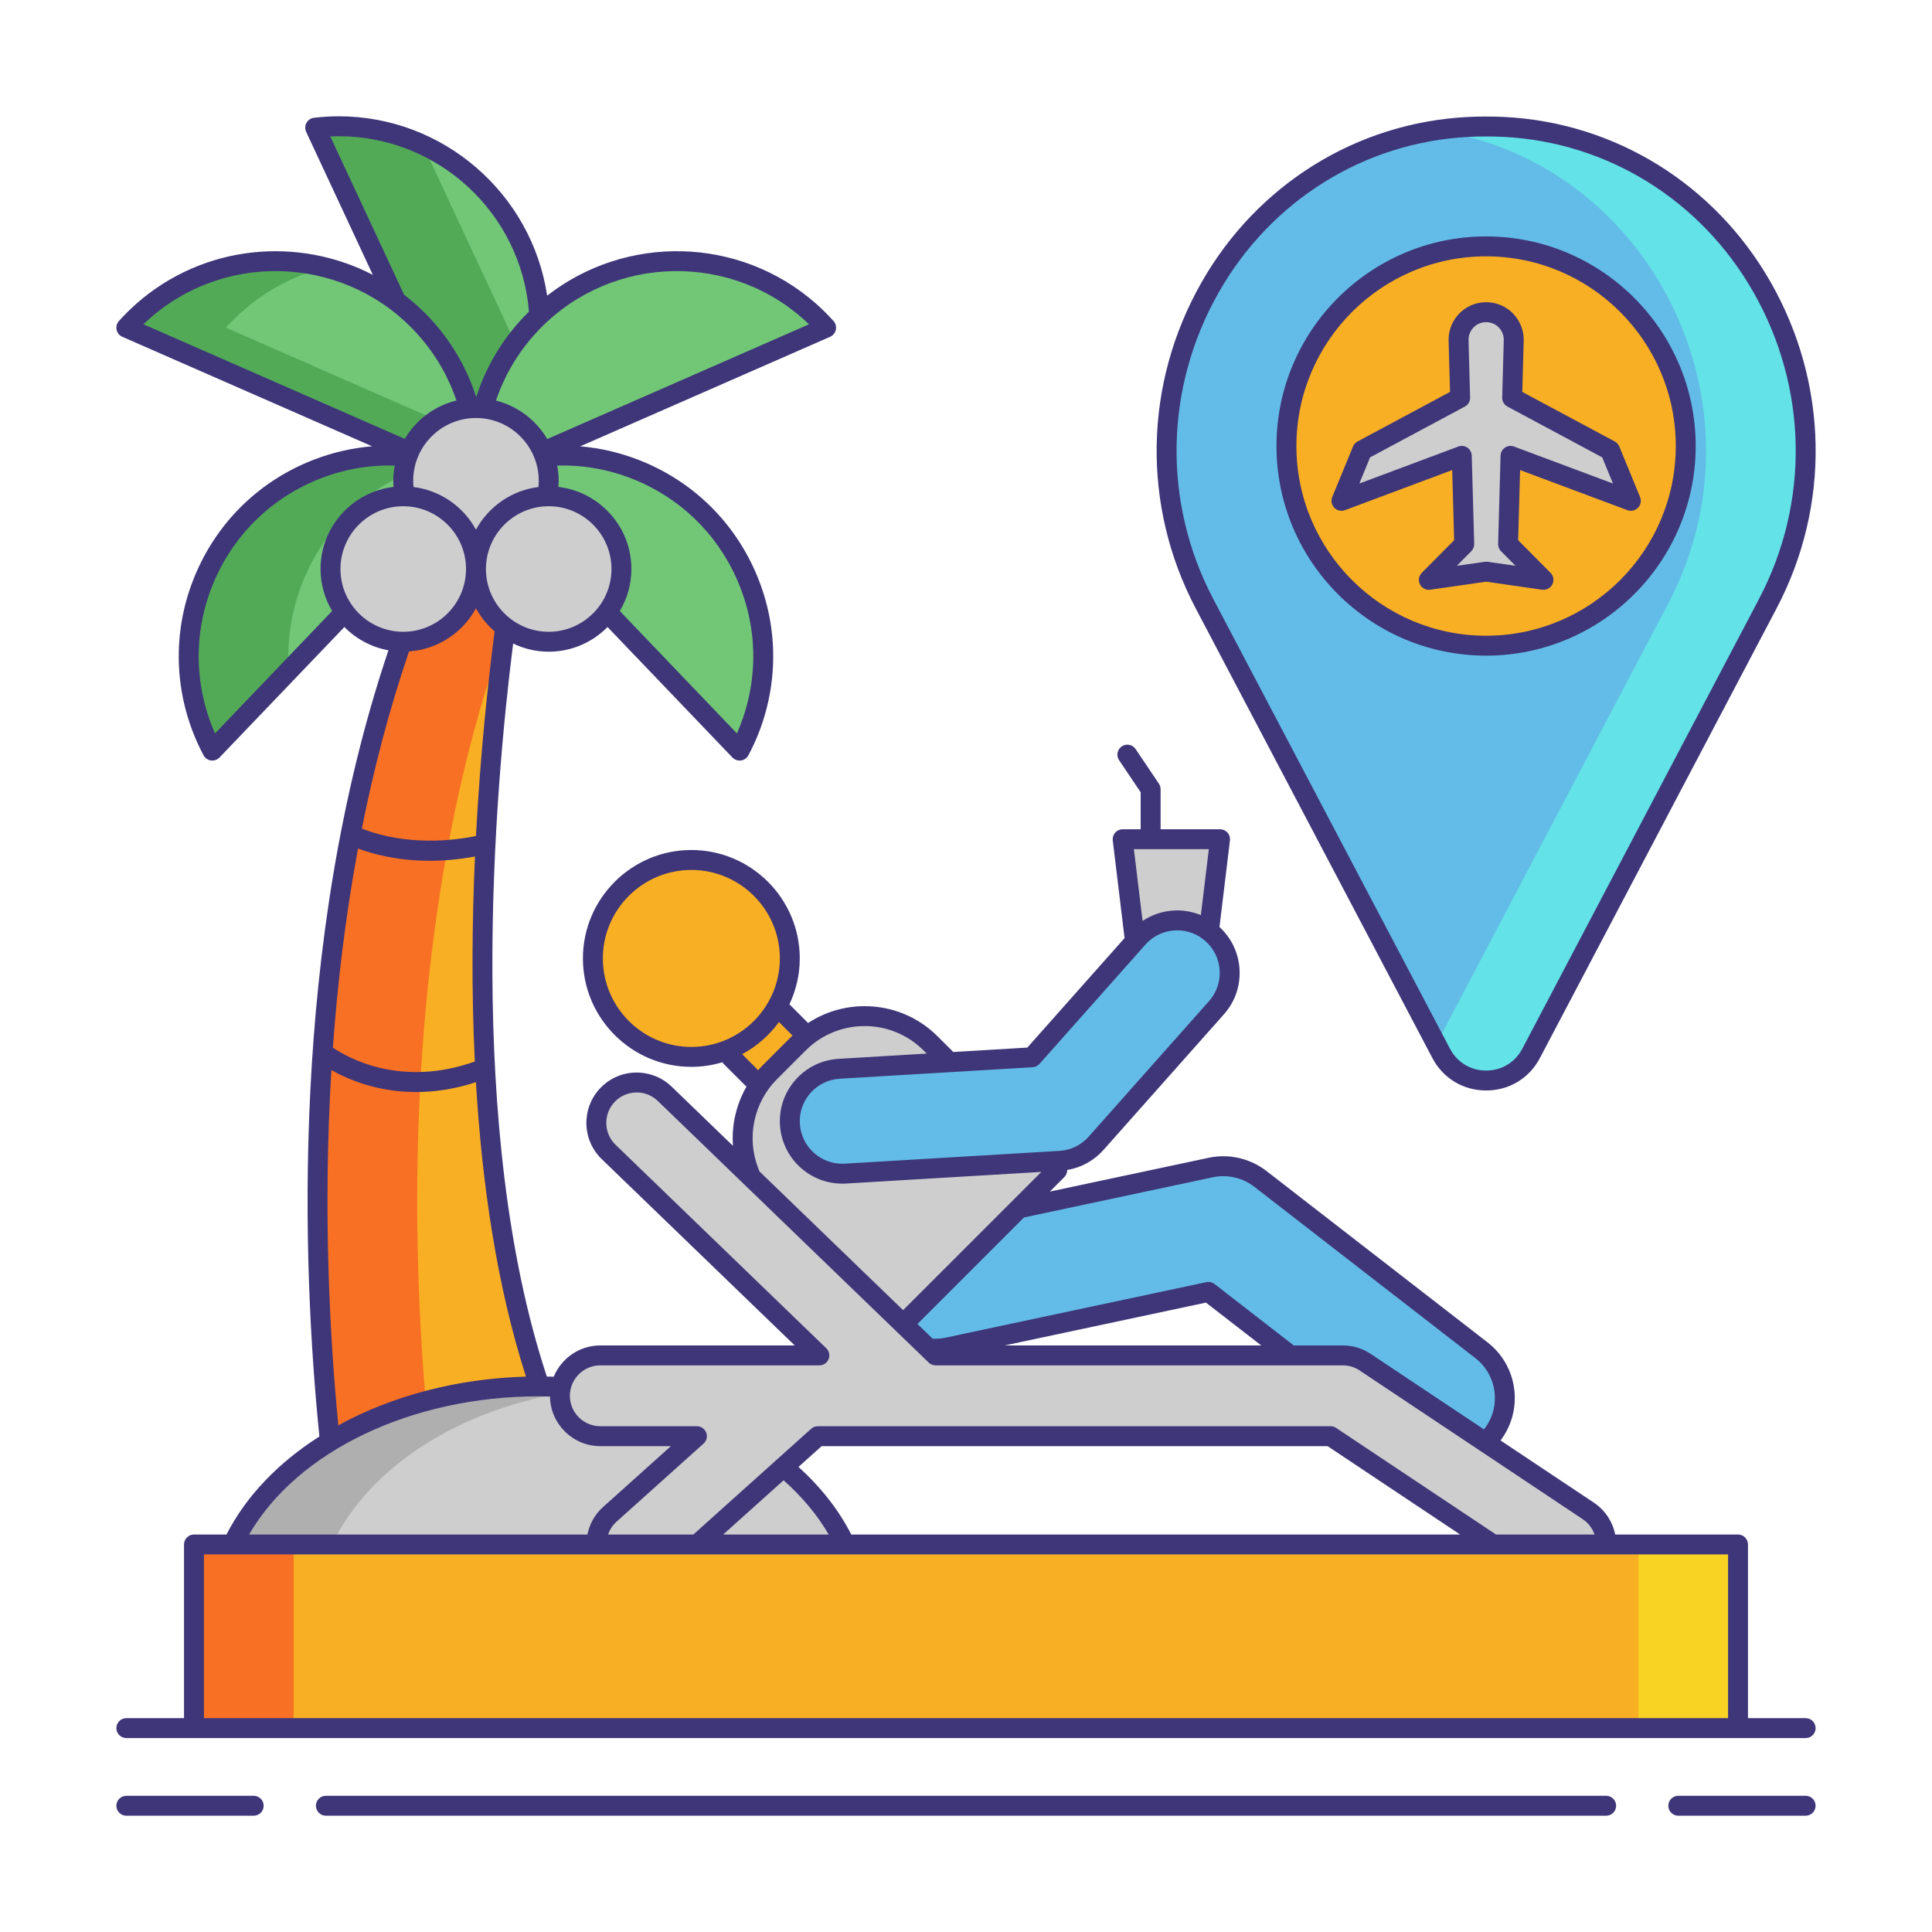 <svg width="100" height="100" viewBox="0 0 100 100" fill="none" xmlns="http://www.w3.org/2000/svg">
<g clip-path="url(#clip0_367_86220)">
<path d="M26.668 29.003C26.668 29.003 20.312 64.727 32.167 79.942H17.783C17.783 79.942 12.761 52.095 22.122 29.755L26.668 29.003Z" fill="#F8AF23"/>
<path d="M26.109 32.781C26.417 30.411 26.667 29.003 26.667 29.003L22.122 29.756C12.761 52.095 17.783 79.942 17.783 79.942H22.939C22.939 79.942 18.357 54.528 26.109 32.781Z" fill="#F87023"/>
<path d="M17.535 6.535C23.276 6.535 27.93 11.189 27.93 16.93C27.93 19.913 26.671 22.601 24.658 24.496L16.316 6.608C16.716 6.562 17.122 6.535 17.535 6.535Z" fill="#72C777"/>
<path d="M17.535 6.535C17.122 6.535 16.716 6.562 16.316 6.608L24.658 24.496C26.031 23.203 27.052 21.541 27.563 19.669L21.883 7.488C20.56 6.878 19.088 6.535 17.535 6.535Z" fill="#52AA57"/>
<path d="M7.406 16.1C11.717 12.309 18.285 12.731 22.076 17.042C24.046 19.282 24.876 22.131 24.616 24.884L6.539 16.96C6.809 16.661 7.096 16.373 7.406 16.1Z" fill="#72C777"/>
<path d="M12.562 16.101C13.837 14.979 15.31 14.229 16.849 13.837C13.635 13.017 10.085 13.744 7.406 16.101C7.096 16.373 6.809 16.661 6.539 16.96L24.615 24.885C24.687 24.128 24.673 23.365 24.579 22.608L11.695 16.96C11.964 16.661 12.252 16.373 12.562 16.101Z" fill="#52AA57"/>
<path d="M10.48 37.742C8.398 32.392 11.048 26.368 16.398 24.286C19.178 23.205 22.14 23.403 24.636 24.592L10.99 38.852C10.801 38.496 10.629 38.127 10.48 37.742Z" fill="#72C777"/>
<path d="M21.554 24.287C21.947 24.134 22.344 24.009 22.743 23.906C20.711 23.383 18.503 23.468 16.398 24.287C11.048 26.368 8.398 32.392 10.48 37.743C10.629 38.127 10.801 38.496 10.99 38.852L14.952 34.711C14.636 30.284 17.201 25.98 21.554 24.287Z" fill="#52AA57"/>
<path d="M38.793 37.742C40.874 32.392 38.225 26.368 32.875 24.286C30.094 23.205 27.133 23.403 24.637 24.592L38.282 38.852C38.471 38.496 38.643 38.127 38.793 37.742Z" fill="#72C777"/>
<path d="M41.893 16.1C37.582 12.309 31.014 12.731 27.223 17.042C25.253 19.282 24.423 22.131 24.683 24.884L42.759 16.96C42.49 16.661 42.202 16.373 41.893 16.1Z" fill="#72C777"/>
<path d="M24.636 28.649C26.715 28.649 28.401 26.964 28.401 24.885C28.401 22.805 26.715 21.12 24.636 21.12C22.557 21.12 20.871 22.805 20.871 24.885C20.871 26.964 22.557 28.649 24.636 28.649Z" fill="#CECECE"/>
<path d="M20.87 33.216C22.95 33.216 24.635 31.531 24.635 29.452C24.635 27.372 22.95 25.687 20.87 25.687C18.791 25.687 17.105 27.372 17.105 29.452C17.105 31.531 18.791 33.216 20.87 33.216Z" fill="#CECECE"/>
<path d="M28.401 33.216C30.481 33.216 32.166 31.531 32.166 29.452C32.166 27.372 30.481 25.687 28.401 25.687C26.322 25.687 24.637 27.372 24.637 29.452C24.637 31.531 26.322 33.216 28.401 33.216Z" fill="#CECECE"/>
<path d="M27.892 71.758C35.252 71.758 41.499 75.183 43.744 79.942H12.039C14.284 75.183 20.531 71.758 27.892 71.758Z" fill="#CECECE"/>
<path d="M30.47 71.902C29.629 71.809 28.769 71.759 27.892 71.759C20.531 71.759 14.284 75.183 12.039 79.942H17.195C19.173 75.75 24.256 72.595 30.47 71.902Z" fill="#AFAFAF"/>
<path d="M62.405 49.608H58.855L58.109 43.438H63.15L62.405 49.608Z" fill="#CECECE"/>
<path d="M41.689 55.606L41.242 56.053C40.671 56.624 39.746 56.624 39.175 56.053L37.256 54.135C36.685 53.563 36.685 52.638 37.256 52.067L37.703 51.62C38.274 51.049 39.2 51.049 39.77 51.62L41.689 53.539C42.26 54.11 42.26 55.036 41.689 55.606Z" fill="#F8AF23"/>
<path d="M75.408 75.429C74.536 75.615 73.592 75.43 72.832 74.841L62.546 66.868L49.059 69.74C47.365 70.1 45.7 69.02 45.339 67.326C44.978 65.632 46.059 63.967 47.753 63.606L62.664 60.432C63.567 60.24 64.508 60.455 65.238 61.02L76.674 69.885C78.043 70.945 78.292 72.915 77.231 74.284C76.759 74.893 76.107 75.28 75.408 75.429Z" fill="#63BCE7"/>
<path d="M54.723 60.563L46.405 68.88L39.854 62.329C37.965 60.44 37.965 57.379 39.854 55.49L41.333 54.011C43.221 52.123 46.283 52.123 48.172 54.011L54.723 60.563Z" fill="#CECECE"/>
<path d="M43.595 60.75C43.649 60.75 43.703 60.748 43.758 60.745L54.864 60.084C55.583 60.041 56.256 59.714 56.734 59.175L62.962 52.161C63.958 51.039 63.856 49.322 62.734 48.325C61.613 47.329 59.894 47.43 58.898 48.553L53.417 54.725L43.435 55.32C41.937 55.409 40.794 56.696 40.884 58.194C40.97 59.637 42.168 60.75 43.595 60.75Z" fill="#63BCE7"/>
<path d="M35.783 54.704C38.598 54.704 40.88 52.422 40.88 49.608C40.88 46.794 38.598 44.512 35.783 44.512C32.969 44.512 30.687 46.794 30.687 49.608C30.687 52.422 32.969 54.704 35.783 54.704Z" fill="#F8AF23"/>
<path d="M82.205 78.202L70.661 70.507C70.317 70.278 69.914 70.156 69.501 70.156H48.427L34.407 56.617C33.575 55.814 32.252 55.838 31.451 56.668C30.649 57.499 30.672 58.822 31.502 59.624L42.408 70.156H31.071C29.916 70.156 28.98 71.091 28.98 72.246C28.98 73.401 29.916 74.337 31.071 74.337H36.07L31.558 78.386C30.699 79.157 30.628 80.479 31.399 81.338C31.812 81.798 32.382 82.032 32.956 82.032C33.453 82.032 33.952 81.856 34.351 81.497L42.33 74.337H68.869L79.886 81.681C80.243 81.919 80.645 82.033 81.043 82.033C81.719 82.032 82.382 81.706 82.785 81.102C83.425 80.14 83.165 78.843 82.205 78.202Z" fill="#CECECE"/>
<path d="M10.043 79.942H89.961V89.447H10.043V79.942Z" fill="#F8AF23"/>
<path d="M10.043 79.942H15.199V89.447H10.043V79.942Z" fill="#F87023"/>
<path d="M84.805 79.942H89.961V89.447H84.805V79.942Z" fill="#F8D323"/>
<path d="M62.64 31.807L74.596 54.523C75.582 56.396 78.264 56.396 79.25 54.523L91.205 31.807L91.501 31.246C97.153 20.506 89.974 7.184 77.852 6.57C77.544 6.555 77.234 6.547 76.923 6.547C76.611 6.547 76.301 6.555 75.993 6.57C63.871 7.185 56.692 20.506 62.344 31.246L62.64 31.807Z" fill="#63BCE7"/>
<path d="M77.852 6.57C77.544 6.555 77.234 6.547 76.922 6.547C76.61 6.547 76.3 6.555 75.992 6.57C75.43 6.599 74.883 6.663 74.344 6.745C85.451 8.422 91.734 21.004 86.344 31.246L86.048 31.807L74.344 54.046L74.595 54.523C75.581 56.396 78.263 56.396 79.249 54.523L91.205 31.807L91.5 31.246C97.153 20.506 89.973 7.184 77.852 6.57Z" fill="#63E2E7"/>
<path d="M76.92 33.42C82.627 33.42 87.254 28.794 87.254 23.087C87.254 17.379 82.627 12.753 76.92 12.753C71.213 12.753 66.586 17.379 66.586 23.087C66.586 28.794 71.213 33.42 76.92 33.42Z" fill="#F8AF23"/>
<path d="M78.181 23.596L84.409 25.924L83.333 23.306L78.265 20.59L78.347 17.628C78.355 17.348 78.28 17.071 78.132 16.833C77.573 15.935 76.266 15.935 75.707 16.833C75.559 17.071 75.484 17.347 75.492 17.628L75.574 20.591L70.506 23.306L69.43 25.924L75.658 23.596L75.785 28.166L73.952 30.014L76.919 29.589L79.886 30.014L78.053 28.166L78.181 23.596Z" fill="#CECECE"/>
<path d="M11.723 79.426H10.041C9.756 79.426 9.525 79.657 9.525 79.942V88.931H6.539C6.254 88.931 6.023 89.162 6.023 89.447C6.023 89.732 6.254 89.962 6.539 89.962H10.041H89.959H93.461C93.746 89.962 93.976 89.732 93.976 89.447C93.976 89.162 93.746 88.931 93.461 88.931H90.475V79.942C90.475 79.657 90.244 79.426 89.959 79.426H83.601C83.466 78.752 83.072 78.16 82.492 77.773L77.668 74.558C78.243 73.794 78.496 72.854 78.376 71.904C78.254 70.936 77.761 70.074 76.991 69.477L65.555 60.613C64.704 59.953 63.611 59.703 62.557 59.927L54.339 61.676L55.089 60.927C55.138 60.878 55.175 60.82 55.201 60.758C55.202 60.756 55.202 60.754 55.203 60.752C55.227 60.692 55.24 60.628 55.24 60.562C55.24 60.561 55.239 60.559 55.239 60.558C55.966 60.437 56.624 60.075 57.12 59.517L63.348 52.503C63.922 51.858 64.209 51.028 64.158 50.165C64.108 49.324 63.739 48.551 63.12 47.981L63.662 43.499C63.679 43.353 63.634 43.205 63.536 43.095C63.438 42.985 63.298 42.922 63.15 42.922H60.072V40.85C60.072 40.747 60.042 40.647 59.984 40.562L58.779 38.771C58.62 38.535 58.299 38.472 58.063 38.632C57.827 38.791 57.764 39.111 57.923 39.347L59.041 41.007V42.922H58.109C57.961 42.922 57.821 42.985 57.723 43.095C57.625 43.205 57.579 43.353 57.596 43.499L58.202 48.513C58.204 48.525 58.211 48.535 58.213 48.548L53.174 54.223L49.338 54.452C49.334 54.447 49.333 54.442 49.329 54.438L48.537 53.647C47.526 52.636 46.182 52.079 44.753 52.079C43.698 52.079 42.69 52.385 41.827 52.95L40.861 51.983C41.2 51.261 41.396 50.458 41.396 49.608C41.396 46.514 38.878 43.996 35.784 43.996C32.689 43.996 30.172 46.514 30.172 49.608C30.172 52.702 32.689 55.22 35.784 55.22C36.343 55.22 36.882 55.135 37.392 54.982C37.406 55.001 37.413 55.022 37.429 55.039L38.585 56.195C38.602 56.212 38.621 56.226 38.639 56.242C38.105 57.172 37.859 58.241 37.938 59.308L34.766 56.246C34.265 55.762 33.613 55.509 32.909 55.514C32.214 55.527 31.564 55.809 31.081 56.31C30.083 57.344 30.112 58.997 31.145 59.995L41.134 69.64H31.072C29.985 69.64 29.052 70.31 28.662 71.258C28.544 71.254 28.424 71.253 28.305 71.251C24.085 58.496 25.591 40.987 26.56 33.31C27.119 33.578 27.741 33.732 28.401 33.732C29.592 33.732 30.67 33.242 31.446 32.455L37.91 39.208C38.008 39.311 38.142 39.367 38.282 39.367C38.305 39.367 38.329 39.366 38.353 39.363C38.517 39.34 38.66 39.24 38.738 39.093C38.944 38.704 39.124 38.312 39.273 37.93C40.33 35.214 40.265 32.249 39.092 29.581C37.919 26.914 35.777 24.863 33.061 23.806C32.077 23.423 31.064 23.19 30.033 23.102L42.966 17.433C43.118 17.366 43.228 17.231 43.263 17.069C43.298 16.907 43.253 16.738 43.142 16.615C42.848 16.289 42.542 15.985 42.233 15.713C38.236 12.198 32.371 12.143 28.32 15.304C27.53 10.031 22.955 6.019 17.533 6.019C17.122 6.019 16.692 6.045 16.255 6.096C16.09 6.115 15.945 6.212 15.864 6.357C15.784 6.502 15.777 6.676 15.847 6.826L19.298 14.227C15.421 12.218 10.537 12.66 7.065 15.713C6.756 15.986 6.45 16.289 6.156 16.615C6.045 16.738 6 16.907 6.035 17.069C6.07 17.231 6.18 17.366 6.332 17.433L19.261 23.1C18.223 23.186 17.203 23.42 16.211 23.806C13.496 24.863 11.354 26.914 10.181 29.581C9.007 32.249 8.943 35.214 10 37.93C10.149 38.312 10.329 38.704 10.535 39.093C10.613 39.24 10.756 39.34 10.92 39.363C10.944 39.366 10.967 39.367 10.991 39.367C11.13 39.367 11.266 39.311 11.363 39.208L17.826 32.454C18.432 33.069 19.222 33.499 20.105 33.66C14.977 48.882 15.647 65.594 16.532 74.353C14.417 75.699 12.743 77.427 11.723 79.426ZM89.444 88.931H10.557V80.457H12.04H43.745H89.444V88.931H89.444ZM44.062 79.426C43.414 78.158 42.498 76.984 41.329 75.928L42.528 74.852H68.714L75.575 79.426L44.062 79.426ZM40.558 76.62C41.524 77.479 42.308 78.418 42.893 79.426H37.432L40.558 76.62ZM53.031 63.01L62.773 60.936C63.528 60.775 64.312 60.954 64.923 61.428L76.359 70.292C76.912 70.721 77.265 71.339 77.353 72.033C77.441 72.727 77.254 73.415 76.824 73.968C76.82 73.974 76.814 73.979 76.81 73.985L70.949 70.078C70.519 69.791 70.02 69.64 69.503 69.64H66.952C66.934 69.621 66.917 69.602 66.896 69.586L62.864 66.46C62.743 66.367 62.589 66.332 62.44 66.364L48.953 69.235C48.742 69.28 48.526 69.299 48.313 69.292C48.302 69.292 48.291 69.294 48.28 69.295L47.487 68.529L53.004 63.013C53.012 63.012 53.021 63.012 53.031 63.01ZM65.282 69.64H52.004L62.42 67.423L65.282 69.64ZM62.569 43.953L62.156 47.367C61.712 47.185 61.231 47.1 60.74 47.129C60.158 47.164 59.611 47.353 59.139 47.668L58.69 43.953H62.569ZM53.449 55.24C53.586 55.232 53.713 55.17 53.804 55.068L59.285 48.895C59.675 48.455 60.214 48.194 60.801 48.159C60.845 48.157 60.89 48.155 60.934 48.155C61.473 48.155 61.987 48.35 62.393 48.711C62.833 49.101 63.094 49.64 63.129 50.227C63.164 50.814 62.968 51.38 62.578 51.819L56.35 58.833C55.96 59.273 55.421 59.534 54.834 59.569L43.729 60.231C42.509 60.305 41.472 59.369 41.401 58.164C41.366 57.577 41.561 57.011 41.952 56.571C42.342 56.132 42.881 55.87 43.468 55.835L53.449 55.24ZM31.204 49.608C31.204 47.082 33.259 45.028 35.785 45.028C38.31 45.028 40.365 47.083 40.365 49.608C40.365 52.134 38.31 54.189 35.785 54.189C33.259 54.189 31.204 52.134 31.204 49.608ZM38.413 54.563C39.168 54.16 39.819 53.588 40.319 52.9L41.02 53.6C41.004 53.617 40.986 53.63 40.97 53.647L39.491 55.125C39.404 55.212 39.322 55.301 39.242 55.393L38.413 54.563ZM39.241 60.458C38.631 58.866 39.015 57.059 40.22 55.854L41.699 54.376C42.515 53.559 43.6 53.11 44.754 53.11C45.908 53.11 46.992 53.559 47.809 54.376L47.966 54.533L43.406 54.805C42.544 54.856 41.753 55.24 41.18 55.886C40.607 56.532 40.319 57.362 40.371 58.225C40.472 59.93 41.889 61.265 43.596 61.265C43.66 61.265 43.725 61.264 43.791 61.26L53.901 60.658L46.745 67.813L39.315 60.638C39.289 60.579 39.264 60.519 39.241 60.458ZM31.072 70.671H42.41C42.62 70.671 42.809 70.544 42.888 70.349C42.967 70.154 42.919 69.931 42.768 69.785L31.862 59.253C31.237 58.651 31.22 57.651 31.823 57.026C32.115 56.724 32.507 56.553 32.928 56.546C33.348 56.538 33.747 56.695 34.05 56.988L48.07 70.527C48.166 70.62 48.295 70.671 48.428 70.671H69.503C69.815 70.671 70.117 70.763 70.376 70.936L81.92 78.632C82.21 78.825 82.422 79.104 82.533 79.426H77.426C77.414 79.417 77.404 79.406 77.392 79.398L69.156 73.908C69.071 73.851 68.972 73.821 68.87 73.821H42.331C42.203 73.821 42.081 73.868 41.986 73.953L35.888 79.426H31.475C31.561 79.177 31.703 78.951 31.904 78.77L36.416 74.72C36.575 74.578 36.63 74.352 36.553 74.152C36.477 73.953 36.285 73.821 36.072 73.821H31.072C30.204 73.821 29.497 73.115 29.497 72.246C29.497 71.378 30.204 70.671 31.072 70.671ZM18.531 43.919C19.243 44.188 20.526 44.554 22.25 44.554C22.956 44.554 23.74 44.488 24.584 44.333C24.436 47.638 24.398 51.256 24.576 54.944C20.735 56.311 17.987 54.742 17.23 54.224C17.47 50.892 17.881 47.42 18.531 43.919ZM24.636 43.271C21.669 43.87 19.522 43.206 18.731 42.887C19.342 39.817 20.14 36.736 21.172 33.717C22.669 33.612 23.956 32.739 24.636 31.486C24.884 31.941 25.213 32.345 25.601 32.681C25.274 35.195 24.866 38.921 24.636 43.271ZM28.401 32.701C26.61 32.701 25.152 31.243 25.152 29.452C25.152 27.66 26.61 26.203 28.401 26.203C30.193 26.203 31.65 27.66 31.65 29.452C31.65 31.243 30.193 32.701 28.401 32.701ZM21.404 25.208C21.393 25.101 21.387 24.992 21.387 24.885C21.387 23.093 22.845 21.636 24.636 21.636C26.428 21.636 27.886 23.093 27.886 24.885C27.886 24.993 27.879 25.101 27.868 25.208C26.472 25.382 25.281 26.229 24.636 27.416C23.992 26.229 22.801 25.382 21.404 25.208ZM38.148 29.997C39.211 32.412 39.269 35.096 38.312 37.556C38.26 37.691 38.203 37.826 38.143 37.961L32.081 31.626C32.46 30.988 32.681 30.246 32.681 29.452C32.681 27.261 31.027 25.453 28.903 25.203C28.911 25.097 28.917 24.991 28.917 24.885C28.917 24.616 28.889 24.354 28.841 24.099C30.155 24.061 31.447 24.284 32.688 24.767C35.147 25.724 37.086 27.581 38.148 29.997ZM41.552 16.488C41.66 16.583 41.768 16.682 41.875 16.785L28.326 22.724C27.751 21.747 26.8 21.018 25.672 20.736C26.088 19.502 26.737 18.374 27.61 17.382C31.207 13.292 37.462 12.89 41.552 16.488ZM17.095 7.061C17.242 7.054 17.388 7.051 17.534 7.051C22.672 7.051 26.971 11.029 27.378 16.132C27.193 16.315 27.01 16.503 26.835 16.702C25.838 17.836 25.106 19.131 24.649 20.552C24.192 19.131 23.46 17.835 22.463 16.701C21.986 16.16 21.467 15.678 20.916 15.254L17.095 7.061ZM7.746 16.488C11.837 12.89 18.091 13.292 21.688 17.383C22.559 18.373 23.208 19.498 23.624 20.73C22.489 21.007 21.532 21.735 20.952 22.716L7.424 16.785C7.531 16.682 7.638 16.583 7.746 16.488ZM11.129 37.961C11.07 37.826 11.014 37.691 10.961 37.556C10.004 35.096 10.062 32.412 11.124 29.997C12.187 27.581 14.126 25.724 16.585 24.767C17.827 24.284 19.119 24.061 20.432 24.098C20.384 24.354 20.356 24.616 20.356 24.885C20.356 24.991 20.363 25.097 20.37 25.203C18.246 25.452 16.591 27.261 16.591 29.451C16.591 30.246 16.812 30.988 17.191 31.626L11.129 37.961ZM17.622 29.452C17.622 27.66 19.08 26.203 20.872 26.203C22.663 26.203 24.121 27.66 24.121 29.452C24.121 31.243 22.663 32.701 20.872 32.701C19.08 32.701 17.622 31.243 17.622 29.452ZM17.153 55.386C18.012 55.872 19.535 56.524 21.541 56.524C22.475 56.524 23.513 56.38 24.634 56.015C24.945 61.236 25.71 66.544 27.224 71.253C23.634 71.353 20.266 72.263 17.512 73.774C17.07 69.223 16.71 62.685 17.153 55.386ZM27.893 72.274C28.086 72.274 28.276 72.281 28.468 72.286C28.489 73.704 29.648 74.852 31.072 74.852H34.725L31.215 78.003C30.793 78.381 30.513 78.878 30.404 79.426H12.893C15.389 75.118 21.285 72.274 27.893 72.274Z" fill="#3F3679"/>
<path d="M13.132 92.95H6.539C6.254 92.95 6.023 93.18 6.023 93.465C6.023 93.75 6.254 93.981 6.539 93.981H13.132C13.417 93.981 13.647 93.75 13.647 93.465C13.647 93.18 13.417 92.95 13.132 92.95Z" fill="#3F3679"/>
<path d="M93.46 92.949H86.867C86.582 92.949 86.352 93.18 86.352 93.465C86.352 93.75 86.582 93.981 86.867 93.981H93.46C93.745 93.981 93.975 93.75 93.975 93.465C93.975 93.18 93.745 92.949 93.46 92.949Z" fill="#3F3679"/>
<path d="M83.135 92.949H16.867C16.582 92.949 16.352 93.18 16.352 93.465C16.352 93.75 16.582 93.981 16.867 93.981H83.135C83.419 93.981 83.65 93.75 83.65 93.465C83.65 93.18 83.419 92.949 83.135 92.949Z" fill="#3F3679"/>
<path d="M62.183 32.047C62.183 32.048 62.184 32.048 62.183 32.047L74.139 54.763C74.693 55.815 75.734 56.443 76.923 56.443C78.112 56.443 79.152 55.815 79.706 54.763L91.957 31.486C94.756 26.167 94.642 19.858 91.652 14.609C88.766 9.544 83.618 6.346 77.879 6.055C77.246 6.023 76.599 6.023 75.967 6.055C70.228 6.346 65.079 9.544 62.194 14.609C59.203 19.858 59.089 26.168 61.888 31.486L62.183 32.047ZM63.09 15.12C65.8 10.362 70.633 7.358 76.019 7.085C76.617 7.055 77.229 7.055 77.826 7.085C83.212 7.358 88.045 10.362 90.756 15.12C93.571 20.061 93.679 26 91.044 31.006L78.794 54.283C78.421 54.99 77.722 55.412 76.923 55.412C76.123 55.412 75.424 54.99 75.052 54.283L63.096 31.567L62.801 31.006C60.166 26 60.274 20.061 63.09 15.12Z" fill="#3F3679"/>
<path d="M76.92 33.936C82.902 33.936 87.769 29.069 87.769 23.087C87.769 17.104 82.902 12.237 76.92 12.237C70.937 12.237 66.07 17.104 66.07 23.087C66.07 29.069 70.937 33.936 76.92 33.936ZM76.92 13.268C82.333 13.268 86.738 17.673 86.738 23.087C86.738 28.5 82.333 32.905 76.92 32.905C71.506 32.905 67.102 28.5 67.102 23.087C67.102 17.673 71.506 13.268 76.92 13.268Z" fill="#3F3679"/>
<path d="M75.267 27.96L73.59 29.65C73.434 29.808 73.396 30.047 73.496 30.245C73.596 30.443 73.811 30.556 74.03 30.524L76.923 30.108L79.816 30.524C79.841 30.527 79.866 30.529 79.89 30.529C80.082 30.529 80.262 30.421 80.35 30.245C80.45 30.047 80.411 29.808 80.255 29.65L78.579 27.96L78.68 24.331L84.232 26.406C84.424 26.479 84.64 26.429 84.783 26.282C84.926 26.134 84.968 25.917 84.889 25.727L83.814 23.109C83.768 22.999 83.686 22.908 83.58 22.851L78.793 20.286L78.866 17.642C78.877 17.259 78.776 16.885 78.573 16.56C78.216 15.986 77.599 15.643 76.923 15.643C76.247 15.643 75.63 15.986 75.273 16.56C75.07 16.885 74.969 17.259 74.98 17.641L75.053 20.285L70.266 22.851C70.16 22.907 70.078 22.998 70.033 23.109L68.957 25.727C68.879 25.916 68.921 26.134 69.063 26.282C69.206 26.429 69.421 26.478 69.614 26.406L75.166 24.331L75.267 27.96ZM70.916 23.673L75.821 21.044C75.993 20.952 76.099 20.771 76.093 20.576L76.011 17.613C76.006 17.433 76.053 17.258 76.148 17.105C76.318 16.832 76.601 16.675 76.923 16.675C77.245 16.675 77.528 16.832 77.698 17.105C77.793 17.258 77.841 17.433 77.835 17.613L77.753 20.576C77.747 20.77 77.853 20.952 78.025 21.044L82.93 23.673L83.487 25.027L78.365 23.113C78.21 23.055 78.035 23.075 77.897 23.168C77.758 23.261 77.674 23.415 77.669 23.582L77.542 28.152C77.538 28.293 77.592 28.429 77.691 28.529L78.441 29.285L76.996 29.078C76.972 29.074 76.948 29.073 76.923 29.073C76.899 29.073 76.874 29.074 76.85 29.078L75.405 29.285L76.155 28.529C76.254 28.429 76.308 28.293 76.304 28.152L76.177 23.582C76.172 23.415 76.088 23.261 75.95 23.168C75.811 23.075 75.636 23.055 75.481 23.113L70.359 25.027L70.916 23.673Z" fill="#3F3679"/>
</g>
<defs>
<clipPath id="clip0_367_86220">
<rect width="88" height="88" fill="white" transform="translate(6 6)"/>
</clipPath>
</defs>
</svg>
